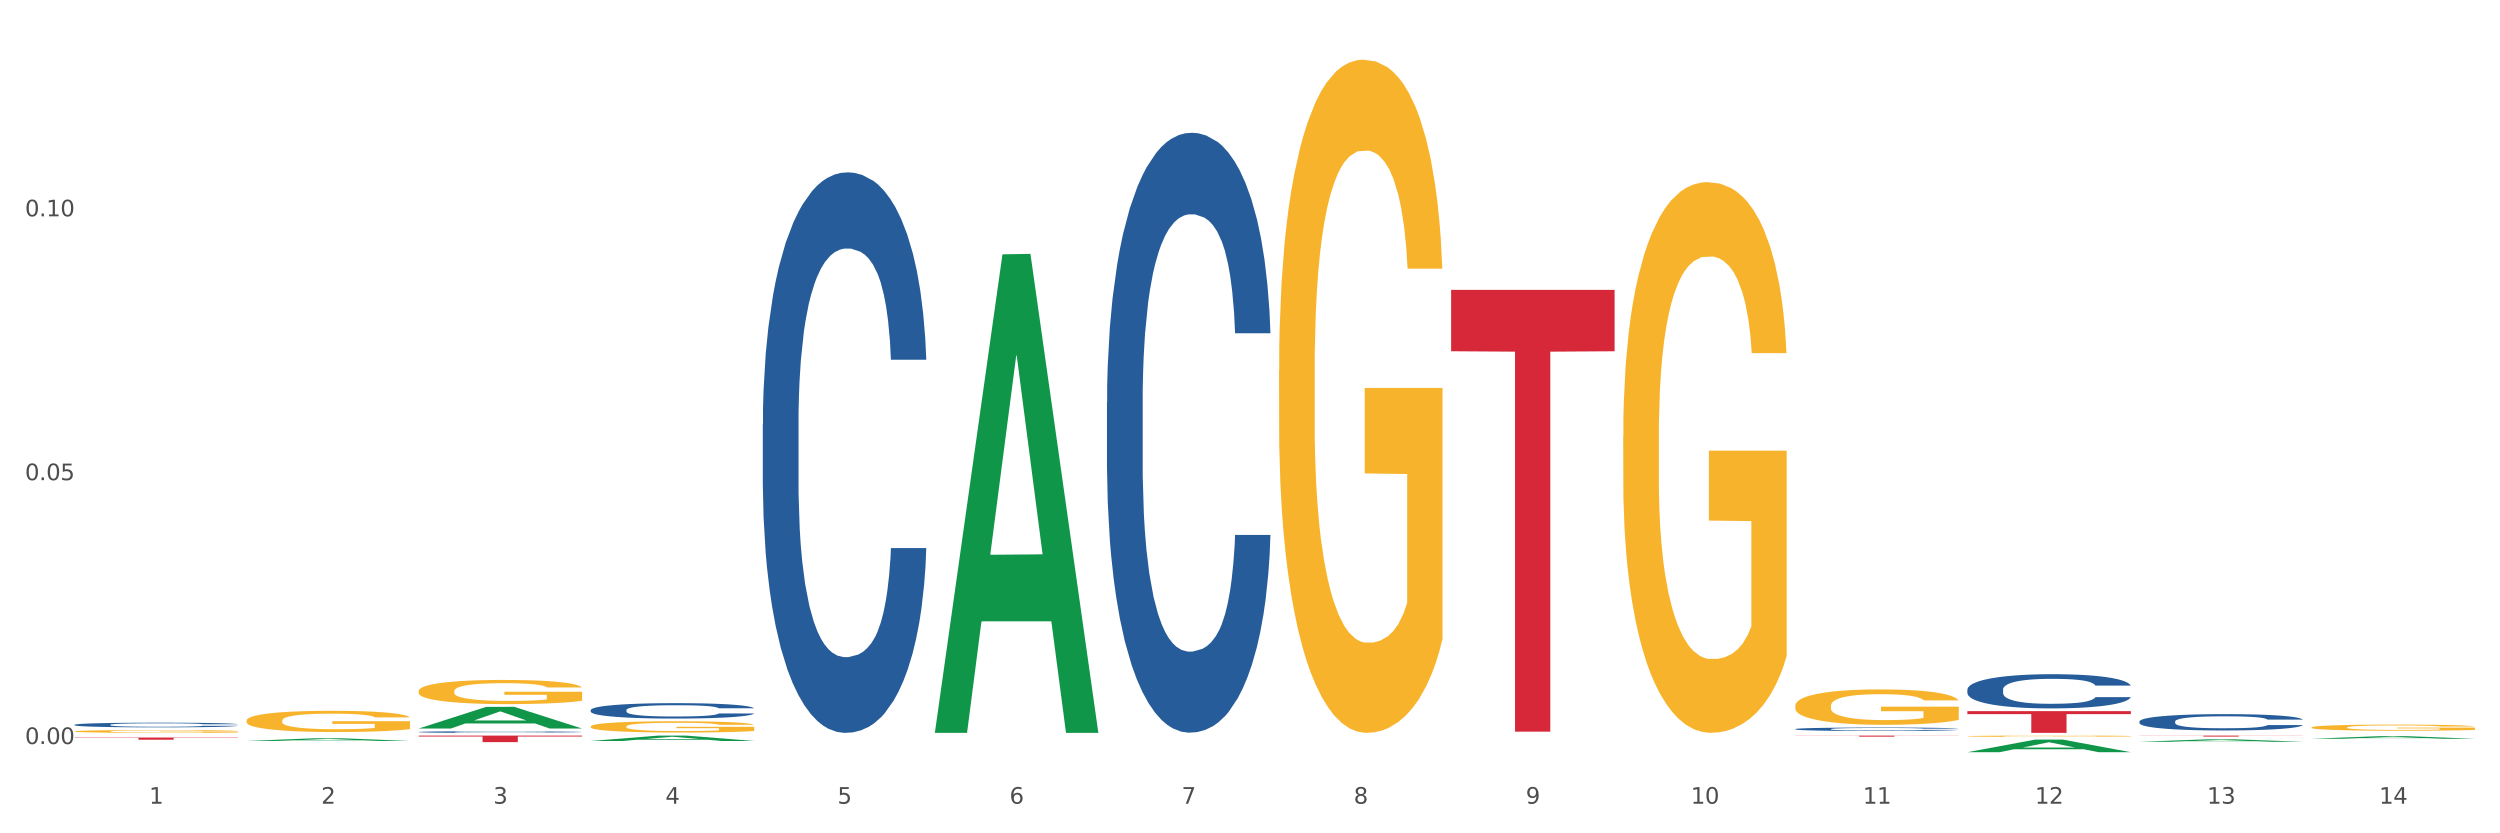 <?xml version="1.0" encoding="utf-8" standalone="no"?>
<!DOCTYPE svg PUBLIC "-//W3C//DTD SVG 1.1//EN"
  "http://www.w3.org/Graphics/SVG/1.1/DTD/svg11.dtd">
<svg xmlns:xlink="http://www.w3.org/1999/xlink" width="1080pt" height="360pt" viewBox="0 0 1080 360" xmlns="http://www.w3.org/2000/svg" version="1.1">
 <rect x="0" y="0" width="1080" height="360" fill="#333333" stroke="none"/>
 <defs>
  <style type="text/css">*{stroke-linejoin: round; stroke-linecap: butt}</style>
 </defs>
 <g id="figure_1">
  <g id="patch_1">
   <path d="M 0 360 
L 1080 360 
L 1080 0 
L 0 0 
z
" style="fill: #ffffff; stroke: #ffffff; stroke-linejoin: miter"/>
  </g>
  <g id="axes_1">
   <g id="matplotlib.axis_1">
    <g id="xtick_1">
     <g id="text_1">
      <!-- 1 -->
      <g style="fill: #4d4d4d" transform="translate(64.432 347.204) scale(0.096 -0.096)">
       <defs>
        <path id="DejaVuSans-31" d="M 794 531 
L 1825 531 
L 1825 4091 
L 703 3866 
L 703 4441 
L 1819 4666 
L 2450 4666 
L 2450 531 
L 3481 531 
L 3481 0 
L 794 0 
L 794 531 
z
" transform="scale(0.016)"/>
       </defs>
       <use xlink:href="#DejaVuSans-31"/>
      </g>
     </g>
    </g>
    <g id="xtick_2">
     <g id="text_2">
      <!-- 2 -->
      <g style="fill: #4d4d4d" transform="translate(138.771 347.204) scale(0.096 -0.096)">
       <defs>
        <path id="DejaVuSans-32" d="M 1228 531 
L 3431 531 
L 3431 0 
L 469 0 
L 469 531 
Q 828 903 1448 1529 
Q 2069 2156 2228 2338 
Q 2531 2678 2651 2914 
Q 2772 3150 2772 3378 
Q 2772 3750 2511 3984 
Q 2250 4219 1831 4219 
Q 1534 4219 1204 4116 
Q 875 4013 500 3803 
L 500 4441 
Q 881 4594 1212 4672 
Q 1544 4750 1819 4750 
Q 2544 4750 2975 4387 
Q 3406 4025 3406 3419 
Q 3406 3131 3298 2873 
Q 3191 2616 2906 2266 
Q 2828 2175 2409 1742 
Q 1991 1309 1228 531 
z
" transform="scale(0.016)"/>
       </defs>
       <use xlink:href="#DejaVuSans-32"/>
      </g>
     </g>
    </g>
    <g id="xtick_3">
     <g id="text_3">
      <!-- 3 -->
      <g style="fill: #4d4d4d" transform="translate(213.109 347.204) scale(0.096 -0.096)">
       <defs>
        <path id="DejaVuSans-33" d="M 2597 2516 
Q 3050 2419 3304 2112 
Q 3559 1806 3559 1356 
Q 3559 666 3084 287 
Q 2609 -91 1734 -91 
Q 1441 -91 1130 -33 
Q 819 25 488 141 
L 488 750 
Q 750 597 1062 519 
Q 1375 441 1716 441 
Q 2309 441 2620 675 
Q 2931 909 2931 1356 
Q 2931 1769 2642 2001 
Q 2353 2234 1838 2234 
L 1294 2234 
L 1294 2753 
L 1863 2753 
Q 2328 2753 2575 2939 
Q 2822 3125 2822 3475 
Q 2822 3834 2567 4026 
Q 2313 4219 1838 4219 
Q 1578 4219 1281 4162 
Q 984 4106 628 3988 
L 628 4550 
Q 988 4650 1302 4700 
Q 1616 4750 1894 4750 
Q 2613 4750 3031 4423 
Q 3450 4097 3450 3541 
Q 3450 3153 3228 2886 
Q 3006 2619 2597 2516 
z
" transform="scale(0.016)"/>
       </defs>
       <use xlink:href="#DejaVuSans-33"/>
      </g>
     </g>
    </g>
    <g id="xtick_4">
     <g id="text_4">
      <!-- 4 -->
      <g style="fill: #4d4d4d" transform="translate(287.448 347.204) scale(0.096 -0.096)">
       <defs>
        <path id="DejaVuSans-34" d="M 2419 4116 
L 825 1625 
L 2419 1625 
L 2419 4116 
z
M 2253 4666 
L 3047 4666 
L 3047 1625 
L 3713 1625 
L 3713 1100 
L 3047 1100 
L 3047 0 
L 2419 0 
L 2419 1100 
L 313 1100 
L 313 1709 
L 2253 4666 
z
" transform="scale(0.016)"/>
       </defs>
       <use xlink:href="#DejaVuSans-34"/>
      </g>
     </g>
    </g>
    <g id="xtick_5">
     <g id="text_5">
      <!-- 5 -->
      <g style="fill: #4d4d4d" transform="translate(361.787 347.204) scale(0.096 -0.096)">
       <defs>
        <path id="DejaVuSans-35" d="M 691 4666 
L 3169 4666 
L 3169 4134 
L 1269 4134 
L 1269 2991 
Q 1406 3038 1543 3061 
Q 1681 3084 1819 3084 
Q 2600 3084 3056 2656 
Q 3513 2228 3513 1497 
Q 3513 744 3044 326 
Q 2575 -91 1722 -91 
Q 1428 -91 1123 -41 
Q 819 9 494 109 
L 494 744 
Q 775 591 1075 516 
Q 1375 441 1709 441 
Q 2250 441 2565 725 
Q 2881 1009 2881 1497 
Q 2881 1984 2565 2268 
Q 2250 2553 1709 2553 
Q 1456 2553 1204 2497 
Q 953 2441 691 2322 
L 691 4666 
z
" transform="scale(0.016)"/>
       </defs>
       <use xlink:href="#DejaVuSans-35"/>
      </g>
     </g>
    </g>
    <g id="xtick_6">
     <g id="text_6">
      <!-- 6 -->
      <g style="fill: #4d4d4d" transform="translate(436.125 347.204) scale(0.096 -0.096)">
       <defs>
        <path id="DejaVuSans-36" d="M 2113 2584 
Q 1688 2584 1439 2293 
Q 1191 2003 1191 1497 
Q 1191 994 1439 701 
Q 1688 409 2113 409 
Q 2538 409 2786 701 
Q 3034 994 3034 1497 
Q 3034 2003 2786 2293 
Q 2538 2584 2113 2584 
z
M 3366 4563 
L 3366 3988 
Q 3128 4100 2886 4159 
Q 2644 4219 2406 4219 
Q 1781 4219 1451 3797 
Q 1122 3375 1075 2522 
Q 1259 2794 1537 2939 
Q 1816 3084 2150 3084 
Q 2853 3084 3261 2657 
Q 3669 2231 3669 1497 
Q 3669 778 3244 343 
Q 2819 -91 2113 -91 
Q 1303 -91 875 529 
Q 447 1150 447 2328 
Q 447 3434 972 4092 
Q 1497 4750 2381 4750 
Q 2619 4750 2861 4703 
Q 3103 4656 3366 4563 
z
" transform="scale(0.016)"/>
       </defs>
       <use xlink:href="#DejaVuSans-36"/>
      </g>
     </g>
    </g>
    <g id="xtick_7">
     <g id="text_7">
      <!-- 7 -->
      <g style="fill: #4d4d4d" transform="translate(510.464 347.204) scale(0.096 -0.096)">
       <defs>
        <path id="DejaVuSans-37" d="M 525 4666 
L 3525 4666 
L 3525 4397 
L 1831 0 
L 1172 0 
L 2766 4134 
L 525 4134 
L 525 4666 
z
" transform="scale(0.016)"/>
       </defs>
       <use xlink:href="#DejaVuSans-37"/>
      </g>
     </g>
    </g>
    <g id="xtick_8">
     <g id="text_8">
      <!-- 8 -->
      <g style="fill: #4d4d4d" transform="translate(584.803 347.204) scale(0.096 -0.096)">
       <defs>
        <path id="DejaVuSans-38" d="M 2034 2216 
Q 1584 2216 1326 1975 
Q 1069 1734 1069 1313 
Q 1069 891 1326 650 
Q 1584 409 2034 409 
Q 2484 409 2743 651 
Q 3003 894 3003 1313 
Q 3003 1734 2745 1975 
Q 2488 2216 2034 2216 
z
M 1403 2484 
Q 997 2584 770 2862 
Q 544 3141 544 3541 
Q 544 4100 942 4425 
Q 1341 4750 2034 4750 
Q 2731 4750 3128 4425 
Q 3525 4100 3525 3541 
Q 3525 3141 3298 2862 
Q 3072 2584 2669 2484 
Q 3125 2378 3379 2068 
Q 3634 1759 3634 1313 
Q 3634 634 3220 271 
Q 2806 -91 2034 -91 
Q 1263 -91 848 271 
Q 434 634 434 1313 
Q 434 1759 690 2068 
Q 947 2378 1403 2484 
z
M 1172 3481 
Q 1172 3119 1398 2916 
Q 1625 2713 2034 2713 
Q 2441 2713 2670 2916 
Q 2900 3119 2900 3481 
Q 2900 3844 2670 4047 
Q 2441 4250 2034 4250 
Q 1625 4250 1398 4047 
Q 1172 3844 1172 3481 
z
" transform="scale(0.016)"/>
       </defs>
       <use xlink:href="#DejaVuSans-38"/>
      </g>
     </g>
    </g>
    <g id="xtick_9">
     <g id="text_9">
      <!-- 9 -->
      <g style="fill: #4d4d4d" transform="translate(659.142 347.204) scale(0.096 -0.096)">
       <defs>
        <path id="DejaVuSans-39" d="M 703 97 
L 703 672 
Q 941 559 1184 500 
Q 1428 441 1663 441 
Q 2288 441 2617 861 
Q 2947 1281 2994 2138 
Q 2813 1869 2534 1725 
Q 2256 1581 1919 1581 
Q 1219 1581 811 2004 
Q 403 2428 403 3163 
Q 403 3881 828 4315 
Q 1253 4750 1959 4750 
Q 2769 4750 3195 4129 
Q 3622 3509 3622 2328 
Q 3622 1225 3098 567 
Q 2575 -91 1691 -91 
Q 1453 -91 1209 -44 
Q 966 3 703 97 
z
M 1959 2075 
Q 2384 2075 2632 2365 
Q 2881 2656 2881 3163 
Q 2881 3666 2632 3958 
Q 2384 4250 1959 4250 
Q 1534 4250 1286 3958 
Q 1038 3666 1038 3163 
Q 1038 2656 1286 2365 
Q 1534 2075 1959 2075 
z
" transform="scale(0.016)"/>
       </defs>
       <use xlink:href="#DejaVuSans-39"/>
      </g>
     </g>
    </g>
    <g id="xtick_10">
     <g id="text_10">
      <!-- 10 -->
      <g style="fill: #4d4d4d" transform="translate(730.426 347.204) scale(0.096 -0.096)">
       <defs>
        <path id="DejaVuSans-30" d="M 2034 4250 
Q 1547 4250 1301 3770 
Q 1056 3291 1056 2328 
Q 1056 1369 1301 889 
Q 1547 409 2034 409 
Q 2525 409 2770 889 
Q 3016 1369 3016 2328 
Q 3016 3291 2770 3770 
Q 2525 4250 2034 4250 
z
M 2034 4750 
Q 2819 4750 3233 4129 
Q 3647 3509 3647 2328 
Q 3647 1150 3233 529 
Q 2819 -91 2034 -91 
Q 1250 -91 836 529 
Q 422 1150 422 2328 
Q 422 3509 836 4129 
Q 1250 4750 2034 4750 
z
" transform="scale(0.016)"/>
       </defs>
       <use xlink:href="#DejaVuSans-31"/>
       <use xlink:href="#DejaVuSans-30" transform="translate(63.623 0)"/>
      </g>
     </g>
    </g>
    <g id="xtick_11">
     <g id="text_11">
      <!-- 11 -->
      <g style="fill: #4d4d4d" transform="translate(804.765 347.204) scale(0.096 -0.096)">
       <use xlink:href="#DejaVuSans-31"/>
       <use xlink:href="#DejaVuSans-31" transform="translate(63.623 0)"/>
      </g>
     </g>
    </g>
    <g id="xtick_12">
     <g id="text_12">
      <!-- 12 -->
      <g style="fill: #4d4d4d" transform="translate(879.104 347.204) scale(0.096 -0.096)">
       <use xlink:href="#DejaVuSans-31"/>
       <use xlink:href="#DejaVuSans-32" transform="translate(63.623 0)"/>
      </g>
     </g>
    </g>
    <g id="xtick_13">
     <g id="text_13">
      <!-- 13 -->
      <g style="fill: #4d4d4d" transform="translate(953.442 347.204) scale(0.096 -0.096)">
       <use xlink:href="#DejaVuSans-31"/>
       <use xlink:href="#DejaVuSans-33" transform="translate(63.623 0)"/>
      </g>
     </g>
    </g>
    <g id="xtick_14">
     <g id="text_14">
      <!-- 14 -->
      <g style="fill: #4d4d4d" transform="translate(1027.781 347.204) scale(0.096 -0.096)">
       <use xlink:href="#DejaVuSans-31"/>
       <use xlink:href="#DejaVuSans-34" transform="translate(63.623 0)"/>
      </g>
     </g>
    </g>
    <g id="xtick_15"/>
    <g id="xtick_16"/>
    <g id="xtick_17"/>
    <g id="xtick_18"/>
    <g id="xtick_19"/>
    <g id="xtick_20"/>
    <g id="xtick_21"/>
    <g id="xtick_22"/>
    <g id="xtick_23"/>
    <g id="xtick_24"/>
    <g id="xtick_25"/>
    <g id="xtick_26"/>
    <g id="xtick_27"/>
   </g>
   <g id="matplotlib.axis_2">
    <g id="ytick_1">
     <g id="text_15">
      <!-- 0.00 -->
      <g style="fill: #4d4d4d" transform="translate(10.8 321.425) scale(0.096 -0.096)">
       <defs>
        <path id="DejaVuSans-2e" d="M 684 794 
L 1344 794 
L 1344 0 
L 684 0 
L 684 794 
z
" transform="scale(0.016)"/>
       </defs>
       <use xlink:href="#DejaVuSans-30"/>
       <use xlink:href="#DejaVuSans-2e" transform="translate(63.623 0)"/>
       <use xlink:href="#DejaVuSans-30" transform="translate(95.41 0)"/>
       <use xlink:href="#DejaVuSans-30" transform="translate(159.033 0)"/>
      </g>
     </g>
    </g>
    <g id="ytick_2">
     <g id="text_16">
      <!-- 0.05 -->
      <g style="fill: #4d4d4d" transform="translate(10.8 207.443) scale(0.096 -0.096)">
       <use xlink:href="#DejaVuSans-30"/>
       <use xlink:href="#DejaVuSans-2e" transform="translate(63.623 0)"/>
       <use xlink:href="#DejaVuSans-30" transform="translate(95.41 0)"/>
       <use xlink:href="#DejaVuSans-35" transform="translate(159.033 0)"/>
      </g>
     </g>
    </g>
    <g id="ytick_3">
     <g id="text_17">
      <!-- 0.10 -->
      <g style="fill: #4d4d4d" transform="translate(10.8 93.461) scale(0.096 -0.096)">
       <use xlink:href="#DejaVuSans-30"/>
       <use xlink:href="#DejaVuSans-2e" transform="translate(63.623 0)"/>
       <use xlink:href="#DejaVuSans-31" transform="translate(95.41 0)"/>
       <use xlink:href="#DejaVuSans-30" transform="translate(159.033 0)"/>
      </g>
     </g>
    </g>
    <g id="ytick_4"/>
    <g id="ytick_5"/>
    <g id="ytick_6"/>
   </g>
   <g id="PolyCollection_1">
    <path d="M 106.514 320.083 
L 106.587 320.082 
L 135.709 318.931 
L 147.795 318.93 
L 177.135 320.085 
L 163.157 320.085 
L 156.823 319.816 
L 126.754 319.816 
L 126.535 319.821 
L 120.42 320.085 
L 106.514 320.085 
L 106.514 320.083 
L 130.54 319.656 
L 153.037 319.655 
L 141.897 319.176 
L 141.752 319.174 
L 141.606 319.177 
L 130.467 319.655 
L 130.54 319.656 
L 106.514 320.083 
z
" clip-path="url(#pa8e3af7067)" style="fill: #109648"/>
    <path d="M 180.852 314.714 
L 180.925 314.705 
L 210.048 305.358 
L 222.133 305.349 
L 251.474 314.731 
L 237.495 314.731 
L 231.161 312.547 
L 201.092 312.547 
L 200.874 312.582 
L 194.758 314.731 
L 180.852 314.731 
L 180.852 314.714 
L 204.878 311.243 
L 227.375 311.234 
L 216.236 307.349 
L 216.09 307.331 
L 215.945 307.357 
L 204.806 311.234 
L 204.878 311.243 
L 180.852 314.714 
z
" clip-path="url(#pa8e3af7067)" style="fill: #109648"/>
    <path d="M 255.191 320.099 
L 255.264 320.096 
L 284.386 317.78 
L 296.472 317.777 
L 325.813 320.103 
L 311.834 320.103 
L 305.5 319.561 
L 275.431 319.561 
L 275.213 319.57 
L 269.097 320.103 
L 255.191 320.103 
L 255.191 320.099 
L 279.217 319.238 
L 301.714 319.236 
L 290.575 318.273 
L 290.429 318.269 
L 290.284 318.275 
L 279.144 319.236 
L 279.217 319.238 
L 255.191 320.099 
z
" clip-path="url(#pa8e3af7067)" style="fill: #109648"/>
    <path d="M 403.869 316.212 
L 403.941 316.018 
L 433.064 109.867 
L 445.15 109.672 
L 474.49 316.6 
L 460.512 316.6 
L 454.177 268.414 
L 424.109 268.414 
L 423.89 269.192 
L 417.774 316.6 
L 403.869 316.6 
L 403.869 316.212 
L 427.895 239.658 
L 450.392 239.464 
L 439.252 153.778 
L 439.107 153.39 
L 438.961 153.972 
L 427.822 239.464 
L 427.895 239.658 
L 403.869 316.212 
z
" clip-path="url(#pa8e3af7067)" style="fill: #109648"/>
    <path d="M 998.578 314.255 
L 998.662 314.253 
L 998.662 314.165 
L 998.828 314.09 
L 999.662 313.909 
L 1000.913 313.759 
L 1001.83 313.679 
L 1002.747 313.614 
L 1003.831 313.548 
L 1005.165 313.481 
L 1007.583 313.381 
L 1009.084 313.331 
L 1010.918 313.277 
L 1014.253 313.2 
L 1016.671 313.156 
L 1019.173 313.12 
L 1023.258 313.076 
L 1025.926 313.057 
L 1028.761 313.043 
L 1032.18 313.033 
L 1034.765 313.03 
L 1040.434 313.038 
L 1045.27 313.059 
L 1047.605 313.076 
L 1050.607 313.105 
L 1052.191 313.125 
L 1054.775 313.164 
L 1057.444 313.214 
L 1059.278 313.258 
L 1062.029 313.34 
L 1064.114 313.422 
L 1066.032 313.524 
L 1067.032 313.594 
L 1067.783 313.66 
L 1068.45 313.735 
L 1069.117 313.853 
L 1054.108 313.853 
L 1053.525 313.769 
L 1052.608 313.689 
L 1051.274 313.611 
L 1050.106 313.563 
L 1048.105 313.502 
L 1046.271 313.464 
L 1044.353 313.435 
L 1042.019 313.41 
L 1040.184 313.398 
L 1037.599 313.389 
L 1032.513 313.391 
L 1029.095 313.41 
L 1026.76 313.435 
L 1025.259 313.456 
L 1023.925 313.481 
L 1022.425 313.514 
L 1020.674 313.565 
L 1019.423 313.611 
L 1018.172 313.669 
L 1017.172 313.727 
L 1016.255 313.795 
L 1015.504 313.868 
L 1014.92 313.943 
L 1014.42 314.035 
L 1014.003 314.187 
L 1014.003 314.519 
L 1014.17 314.594 
L 1014.587 314.693 
L 1015.087 314.768 
L 1015.921 314.857 
L 1016.671 314.918 
L 1018.089 315.005 
L 1019.673 315.078 
L 1020.924 315.124 
L 1022.174 315.162 
L 1024.342 315.216 
L 1026.76 315.259 
L 1028.845 315.286 
L 1031.68 315.31 
L 1033.597 315.32 
L 1035.265 315.325 
L 1039.35 315.325 
L 1042.269 315.317 
L 1045.52 315.3 
L 1048.022 315.279 
L 1050.106 315.252 
L 1052.441 315.208 
L 1053.942 315.167 
L 1053.942 314.661 
L 1035.598 314.659 
L 1035.598 314.323 
L 1069.2 314.323 
L 1069.2 315.31 
L 1067.783 315.361 
L 1066.198 315.407 
L 1064.531 315.448 
L 1062.029 315.499 
L 1059.028 315.547 
L 1056.36 315.581 
L 1053.525 315.61 
L 1050.19 315.637 
L 1045.854 315.661 
L 1043.186 315.671 
L 1039.851 315.678 
L 1035.932 315.68 
L 1032.513 315.675 
L 1029.178 315.663 
L 1025.676 315.642 
L 1022.258 315.61 
L 1019.673 315.579 
L 1017.088 315.54 
L 1014.337 315.489 
L 1012.169 315.441 
L 1010.501 315.397 
L 1008.667 315.341 
L 1006.666 315.269 
L 1005.165 315.204 
L 1003.831 315.136 
L 1002.414 315.049 
L 1001.413 314.974 
L 1000.413 314.879 
L 999.829 314.809 
L 999.162 314.7 
L 998.662 314.548 
L 998.578 314.255 
z
" clip-path="url(#pa8e3af7067)" style="fill: #f7b32b"/>
    <path d="M 775.562 304.896 
L 775.645 304.882 
L 775.645 304.38 
L 775.812 303.947 
L 776.646 302.9 
L 777.897 302.034 
L 778.814 301.574 
L 779.731 301.197 
L 780.815 300.82 
L 782.149 300.429 
L 784.567 299.856 
L 786.068 299.563 
L 787.902 299.256 
L 791.237 298.809 
L 793.655 298.558 
L 796.157 298.349 
L 800.242 298.097 
L 802.91 297.986 
L 805.745 297.902 
L 809.164 297.846 
L 811.748 297.832 
L 817.418 297.874 
L 822.254 298 
L 824.589 298.097 
L 827.59 298.265 
L 829.175 298.377 
L 831.759 298.6 
L 834.427 298.893 
L 836.262 299.144 
L 839.013 299.619 
L 841.098 300.094 
L 843.015 300.68 
L 844.016 301.085 
L 844.766 301.462 
L 845.433 301.895 
L 846.1 302.579 
L 831.092 302.579 
L 830.509 302.09 
L 829.592 301.629 
L 828.257 301.183 
L 827.09 300.903 
L 825.089 300.554 
L 823.255 300.331 
L 821.337 300.164 
L 819.002 300.024 
L 817.168 299.954 
L 814.583 299.898 
L 809.497 299.912 
L 806.079 300.024 
L 803.744 300.164 
L 802.243 300.289 
L 800.909 300.429 
L 799.408 300.624 
L 797.657 300.917 
L 796.407 301.183 
L 795.156 301.518 
L 794.156 301.853 
L 793.238 302.244 
L 792.488 302.662 
L 791.904 303.095 
L 791.404 303.626 
L 790.987 304.505 
L 790.987 306.418 
L 791.154 306.851 
L 791.571 307.423 
L 792.071 307.856 
L 792.905 308.372 
L 793.655 308.721 
L 795.073 309.224 
L 796.657 309.643 
L 797.908 309.908 
L 799.158 310.131 
L 801.326 310.438 
L 803.744 310.69 
L 805.829 310.843 
L 808.663 310.983 
L 810.581 311.039 
L 812.249 311.067 
L 816.334 311.067 
L 819.253 311.025 
L 822.504 310.927 
L 825.006 310.801 
L 827.09 310.648 
L 829.425 310.397 
L 830.926 310.159 
L 830.926 307.241 
L 812.582 307.228 
L 812.582 305.287 
L 846.184 305.287 
L 846.184 310.983 
L 844.766 311.276 
L 843.182 311.541 
L 841.515 311.779 
L 839.013 312.072 
L 836.012 312.351 
L 833.344 312.546 
L 830.509 312.714 
L 827.174 312.868 
L 822.838 313.007 
L 820.17 313.063 
L 816.835 313.105 
L 812.916 313.119 
L 809.497 313.091 
L 806.162 313.021 
L 802.66 312.895 
L 799.242 312.714 
L 796.657 312.533 
L 794.072 312.309 
L 791.321 312.016 
L 789.153 311.737 
L 787.485 311.485 
L 785.651 311.164 
L 783.65 310.746 
L 782.149 310.369 
L 780.815 309.978 
L 779.398 309.475 
L 778.397 309.042 
L 777.396 308.498 
L 776.813 308.093 
L 776.146 307.465 
L 775.645 306.585 
L 775.562 304.896 
z
" clip-path="url(#pa8e3af7067)" style="fill: #f7b32b"/>
    <path d="M 849.901 318.04 
L 849.984 318.04 
L 849.984 318.021 
L 850.151 318.005 
L 850.985 317.966 
L 852.235 317.934 
L 853.153 317.917 
L 854.07 317.903 
L 855.154 317.889 
L 856.488 317.874 
L 858.906 317.853 
L 860.407 317.842 
L 862.241 317.83 
L 865.576 317.814 
L 867.994 317.804 
L 870.495 317.797 
L 874.581 317.787 
L 877.249 317.783 
L 880.084 317.78 
L 883.502 317.778 
L 886.087 317.777 
L 891.757 317.779 
L 896.593 317.784 
L 898.927 317.787 
L 901.929 317.794 
L 903.513 317.798 
L 906.098 317.806 
L 908.766 317.817 
L 910.601 317.826 
L 913.352 317.844 
L 915.436 317.862 
L 917.354 317.883 
L 918.355 317.899 
L 919.105 317.913 
L 919.772 317.929 
L 920.439 317.954 
L 905.431 317.954 
L 904.847 317.936 
L 903.93 317.919 
L 902.596 317.902 
L 901.429 317.892 
L 899.428 317.879 
L 897.593 317.87 
L 895.676 317.864 
L 893.341 317.859 
L 891.507 317.856 
L 888.922 317.854 
L 883.836 317.855 
L 880.417 317.859 
L 878.083 317.864 
L 876.582 317.869 
L 875.248 317.874 
L 873.747 317.881 
L 871.996 317.892 
L 870.745 317.902 
L 869.495 317.915 
L 868.494 317.927 
L 867.577 317.942 
L 866.827 317.957 
L 866.243 317.973 
L 865.743 317.993 
L 865.326 318.026 
L 865.326 318.097 
L 865.493 318.113 
L 865.91 318.135 
L 866.41 318.151 
L 867.244 318.17 
L 867.994 318.183 
L 869.411 318.202 
L 870.996 318.217 
L 872.246 318.227 
L 873.497 318.235 
L 875.665 318.247 
L 878.083 318.256 
L 880.167 318.262 
L 883.002 318.267 
L 884.92 318.269 
L 886.587 318.27 
L 890.673 318.27 
L 893.591 318.269 
L 896.843 318.265 
L 899.344 318.26 
L 901.429 318.255 
L 903.763 318.245 
L 905.264 318.236 
L 905.264 318.128 
L 886.921 318.127 
L 886.921 318.055 
L 920.523 318.055 
L 920.523 318.267 
L 919.105 318.278 
L 917.521 318.288 
L 915.853 318.297 
L 913.352 318.308 
L 910.35 318.318 
L 907.682 318.325 
L 904.847 318.332 
L 901.512 318.337 
L 897.177 318.342 
L 894.508 318.345 
L 891.173 318.346 
L 887.254 318.347 
L 883.836 318.346 
L 880.501 318.343 
L 876.999 318.338 
L 873.58 318.332 
L 870.996 318.325 
L 868.411 318.316 
L 865.659 318.306 
L 863.492 318.295 
L 861.824 318.286 
L 859.99 318.274 
L 857.989 318.258 
L 856.488 318.244 
L 855.154 318.23 
L 853.736 318.211 
L 852.736 318.195 
L 851.735 318.175 
L 851.151 318.159 
L 850.484 318.136 
L 849.984 318.103 
L 849.901 318.04 
z
" clip-path="url(#pa8e3af7067)" style="fill: #f7b32b"/>
    <path d="M 924.24 311.67 
L 924.323 311.664 
L 924.323 311.484 
L 924.573 311.239 
L 925.492 310.787 
L 926.66 310.446 
L 928.664 310.046 
L 929.749 309.878 
L 931.168 309.692 
L 934.09 309.389 
L 937.429 309.131 
L 939.766 308.989 
L 941.519 308.899 
L 945.443 308.738 
L 947.697 308.667 
L 950.034 308.609 
L 952.037 308.57 
L 955.377 308.525 
L 958.048 308.505 
L 961.136 308.499 
L 963.724 308.505 
L 967.147 308.531 
L 972.155 308.609 
L 974.075 308.654 
L 976.663 308.731 
L 979.335 308.834 
L 981.505 308.937 
L 984.009 309.086 
L 986.597 309.279 
L 989.101 309.524 
L 990.854 309.75 
L 992.273 309.988 
L 993.526 310.278 
L 994.444 310.594 
L 994.861 310.858 
L 979.585 310.858 
L 979.168 310.62 
L 978.333 310.362 
L 977.498 310.188 
L 976.58 310.046 
L 975.161 309.885 
L 973.908 309.782 
L 971.822 309.659 
L 969.902 309.582 
L 968.316 309.537 
L 966.396 309.498 
L 962.305 309.459 
L 959.383 309.459 
L 957.547 309.472 
L 955.293 309.505 
L 953.373 309.55 
L 951.119 309.627 
L 949.366 309.711 
L 947.613 309.82 
L 946.611 309.898 
L 945.109 310.04 
L 944.107 310.156 
L 942.771 310.355 
L 942.02 310.497 
L 940.685 310.865 
L 940.1 311.135 
L 939.85 311.322 
L 939.683 311.529 
L 939.683 312.534 
L 940.184 312.985 
L 940.601 313.179 
L 941.269 313.398 
L 942.521 313.682 
L 944.358 313.959 
L 946.278 314.159 
L 947.864 314.281 
L 949.366 314.371 
L 950.869 314.442 
L 952.705 314.507 
L 954.208 314.545 
L 956.462 314.584 
L 959.133 314.603 
L 961.22 314.603 
L 965.477 314.571 
L 967.397 314.539 
L 969.234 314.494 
L 971.237 314.423 
L 972.823 314.346 
L 973.742 314.288 
L 975.244 314.165 
L 976.413 314.036 
L 977.415 313.888 
L 978.082 313.759 
L 978.834 313.566 
L 979.418 313.346 
L 979.585 313.23 
L 994.861 313.23 
L 994.527 313.462 
L 993.943 313.688 
L 992.774 313.991 
L 991.856 314.165 
L 990.437 314.378 
L 988.934 314.558 
L 986.847 314.758 
L 984.927 314.906 
L 982.924 315.035 
L 980.754 315.151 
L 976.83 315.312 
L 975.411 315.358 
L 972.406 315.435 
L 970.069 315.48 
L 966.646 315.525 
L 963.14 315.551 
L 959.467 315.557 
L 956.211 315.544 
L 952.622 315.506 
L 950.368 315.467 
L 947.864 315.409 
L 944.942 315.319 
L 942.187 315.209 
L 939.599 315.08 
L 937.178 314.932 
L 934.925 314.765 
L 932.003 314.487 
L 929.832 314.217 
L 928.246 313.965 
L 927.161 313.752 
L 926.076 313.482 
L 925.492 313.295 
L 924.573 312.844 
L 924.24 312.425 
L 924.24 311.67 
z
" clip-path="url(#pa8e3af7067)" style="fill: #255c99"/>
    <path d="M 255.191 306.751 
L 255.275 306.745 
L 255.275 306.575 
L 255.525 306.344 
L 256.443 305.918 
L 257.612 305.595 
L 259.615 305.218 
L 260.701 305.06 
L 262.12 304.884 
L 265.041 304.598 
L 268.381 304.354 
L 270.718 304.221 
L 272.471 304.135 
L 276.394 303.983 
L 278.648 303.916 
L 280.986 303.862 
L 282.989 303.825 
L 286.328 303.783 
L 288.999 303.764 
L 292.088 303.758 
L 294.676 303.764 
L 298.098 303.789 
L 303.107 303.862 
L 305.027 303.904 
L 307.615 303.977 
L 310.286 304.075 
L 312.457 304.172 
L 314.961 304.312 
L 317.549 304.494 
L 320.053 304.726 
L 321.806 304.938 
L 323.225 305.164 
L 324.477 305.437 
L 325.396 305.735 
L 325.813 305.985 
L 310.537 305.985 
L 310.119 305.76 
L 309.284 305.516 
L 308.45 305.352 
L 307.531 305.218 
L 306.112 305.066 
L 304.86 304.969 
L 302.773 304.853 
L 300.853 304.78 
L 299.267 304.738 
L 297.347 304.701 
L 293.257 304.665 
L 290.335 304.665 
L 288.499 304.677 
L 286.245 304.707 
L 284.325 304.75 
L 282.071 304.823 
L 280.318 304.902 
L 278.565 305.005 
L 277.563 305.078 
L 276.06 305.212 
L 275.059 305.322 
L 273.723 305.51 
L 272.972 305.644 
L 271.636 305.991 
L 271.052 306.246 
L 270.801 306.423 
L 270.634 306.618 
L 270.634 307.567 
L 271.135 307.993 
L 271.553 308.175 
L 272.22 308.382 
L 273.473 308.65 
L 275.309 308.911 
L 277.229 309.1 
L 278.815 309.215 
L 280.318 309.301 
L 281.82 309.367 
L 283.657 309.428 
L 285.159 309.465 
L 287.413 309.501 
L 290.085 309.52 
L 292.172 309.52 
L 296.429 309.489 
L 298.349 309.459 
L 300.185 309.416 
L 302.189 309.349 
L 303.775 309.276 
L 304.693 309.221 
L 306.196 309.106 
L 307.364 308.984 
L 308.366 308.844 
L 309.034 308.723 
L 309.785 308.54 
L 310.37 308.333 
L 310.537 308.224 
L 325.813 308.224 
L 325.479 308.443 
L 324.895 308.656 
L 323.726 308.942 
L 322.808 309.106 
L 321.389 309.307 
L 319.886 309.477 
L 317.799 309.666 
L 315.879 309.806 
L 313.876 309.927 
L 311.705 310.037 
L 307.782 310.189 
L 306.363 310.231 
L 303.358 310.304 
L 301.02 310.347 
L 297.598 310.39 
L 294.092 310.414 
L 290.419 310.42 
L 287.163 310.408 
L 283.573 310.371 
L 281.32 310.335 
L 278.815 310.28 
L 275.893 310.195 
L 273.139 310.091 
L 270.551 309.97 
L 268.13 309.83 
L 265.876 309.672 
L 262.955 309.41 
L 260.784 309.155 
L 259.198 308.917 
L 258.113 308.717 
L 257.028 308.461 
L 256.443 308.285 
L 255.525 307.859 
L 255.191 307.463 
L 255.191 306.751 
z
" clip-path="url(#pa8e3af7067)" style="fill: #255c99"/>
    <path d="M 329.53 183.257 
L 329.613 183.036 
L 329.613 176.844 
L 329.864 168.44 
L 330.782 152.96 
L 331.951 141.239 
L 333.954 127.528 
L 335.039 121.778 
L 336.458 115.365 
L 339.38 104.971 
L 342.719 96.125 
L 345.057 91.26 
L 346.81 88.164 
L 350.733 82.635 
L 352.987 80.202 
L 355.324 78.212 
L 357.328 76.885 
L 360.667 75.337 
L 363.338 74.674 
L 366.427 74.452 
L 369.015 74.674 
L 372.437 75.558 
L 377.446 78.212 
L 379.366 79.76 
L 381.954 82.414 
L 384.625 85.952 
L 386.795 89.49 
L 389.3 94.577 
L 391.887 101.211 
L 394.392 109.615 
L 396.145 117.355 
L 397.564 125.538 
L 398.816 135.489 
L 399.734 146.325 
L 400.152 155.393 
L 384.875 155.393 
L 384.458 147.21 
L 383.623 138.364 
L 382.788 132.393 
L 381.87 127.528 
L 380.451 121.999 
L 379.199 118.461 
L 377.112 114.259 
L 375.192 111.605 
L 373.606 110.057 
L 371.686 108.73 
L 367.595 107.403 
L 364.674 107.403 
L 362.837 107.846 
L 360.583 108.951 
L 358.663 110.5 
L 356.41 113.153 
L 354.656 116.028 
L 352.903 119.788 
L 351.902 122.442 
L 350.399 127.307 
L 349.397 131.287 
L 348.062 138.143 
L 347.31 143.008 
L 345.975 155.614 
L 345.391 164.902 
L 345.14 171.315 
L 344.973 178.392 
L 344.973 212.891 
L 345.474 228.371 
L 345.891 235.006 
L 346.559 242.525 
L 347.811 252.255 
L 349.648 261.765 
L 351.568 268.62 
L 353.154 272.822 
L 354.656 275.918 
L 356.159 278.351 
L 357.996 280.562 
L 359.498 281.889 
L 361.752 283.216 
L 364.423 283.879 
L 366.51 283.879 
L 370.768 282.774 
L 372.688 281.668 
L 374.524 280.12 
L 376.528 277.687 
L 378.114 275.034 
L 379.032 273.043 
L 380.534 268.841 
L 381.703 264.418 
L 382.705 259.332 
L 383.373 254.909 
L 384.124 248.275 
L 384.708 240.756 
L 384.875 236.775 
L 400.152 236.775 
L 399.818 244.736 
L 399.233 252.476 
L 398.065 262.87 
L 397.146 268.841 
L 395.727 276.139 
L 394.225 282.331 
L 392.138 289.187 
L 390.218 294.273 
L 388.214 298.696 
L 386.044 302.677 
L 382.121 308.206 
L 380.701 309.754 
L 377.696 312.408 
L 375.359 313.956 
L 371.936 315.504 
L 368.43 316.388 
L 364.757 316.609 
L 361.502 316.167 
L 357.912 314.84 
L 355.658 313.513 
L 353.154 311.523 
L 350.232 308.427 
L 347.477 304.667 
L 344.89 300.244 
L 342.469 295.158 
L 340.215 289.408 
L 337.293 279.899 
L 335.123 270.611 
L 333.537 261.986 
L 332.452 254.688 
L 331.366 245.4 
L 330.782 238.986 
L 329.864 223.506 
L 329.53 209.131 
L 329.53 183.257 
z
" clip-path="url(#pa8e3af7067)" style="fill: #255c99"/>
    <path d="M 478.207 173.801 
L 478.291 173.564 
L 478.291 166.937 
L 478.541 157.943 
L 479.459 141.375 
L 480.628 128.83 
L 482.632 114.156 
L 483.717 108.002 
L 485.136 101.138 
L 488.058 90.014 
L 491.397 80.546 
L 493.734 75.339 
L 495.487 72.026 
L 499.41 66.109 
L 501.664 63.505 
L 504.002 61.375 
L 506.005 59.955 
L 509.344 58.298 
L 512.016 57.588 
L 515.104 57.351 
L 517.692 57.588 
L 521.115 58.535 
L 526.123 61.375 
L 528.043 63.032 
L 530.631 65.872 
L 533.302 69.659 
L 535.473 73.446 
L 537.977 78.89 
L 540.565 85.99 
L 543.069 94.984 
L 544.822 103.268 
L 546.241 112.026 
L 547.493 122.676 
L 548.412 134.274 
L 548.829 143.978 
L 533.553 143.978 
L 533.135 135.221 
L 532.301 125.753 
L 531.466 119.363 
L 530.548 114.156 
L 529.128 108.239 
L 527.876 104.452 
L 525.789 99.955 
L 523.869 97.114 
L 522.283 95.458 
L 520.363 94.037 
L 516.273 92.617 
L 513.351 92.617 
L 511.515 93.091 
L 509.261 94.274 
L 507.341 95.931 
L 505.087 98.771 
L 503.334 101.848 
L 501.581 105.872 
L 500.579 108.712 
L 499.077 113.919 
L 498.075 118.179 
L 496.739 125.517 
L 495.988 130.724 
L 494.652 144.215 
L 494.068 154.156 
L 493.818 161.02 
L 493.651 168.594 
L 493.651 205.517 
L 494.151 222.085 
L 494.569 229.185 
L 495.237 237.232 
L 496.489 247.647 
L 498.325 257.824 
L 500.245 265.161 
L 501.831 269.658 
L 503.334 272.972 
L 504.837 275.576 
L 506.673 277.942 
L 508.176 279.363 
L 510.429 280.783 
L 513.101 281.493 
L 515.188 281.493 
L 519.445 280.309 
L 521.365 279.126 
L 523.202 277.469 
L 525.205 274.866 
L 526.791 272.025 
L 527.709 269.895 
L 529.212 265.398 
L 530.381 260.664 
L 531.382 255.221 
L 532.05 250.487 
L 532.801 243.386 
L 533.386 235.339 
L 533.553 231.079 
L 548.829 231.079 
L 548.495 239.599 
L 547.911 247.883 
L 546.742 259.008 
L 545.824 265.398 
L 544.405 273.209 
L 542.902 279.836 
L 540.815 287.173 
L 538.895 292.617 
L 536.892 297.351 
L 534.721 301.611 
L 530.798 307.528 
L 529.379 309.185 
L 526.374 312.025 
L 524.036 313.682 
L 520.614 315.339 
L 517.108 316.286 
L 513.435 316.522 
L 510.179 316.049 
L 506.59 314.629 
L 504.336 313.209 
L 501.831 311.079 
L 498.91 307.765 
L 496.155 303.741 
L 493.567 299.008 
L 491.146 293.564 
L 488.892 287.41 
L 485.971 277.232 
L 483.8 267.292 
L 482.214 258.061 
L 481.129 250.25 
L 480.044 240.309 
L 479.459 233.446 
L 478.541 216.877 
L 478.207 201.493 
L 478.207 173.801 
z
" clip-path="url(#pa8e3af7067)" style="fill: #255c99"/>
    <path d="M 775.562 314.96 
L 775.646 314.959 
L 775.646 314.921 
L 775.896 314.869 
L 776.814 314.773 
L 777.983 314.7 
L 779.986 314.615 
L 781.072 314.58 
L 782.491 314.54 
L 785.412 314.476 
L 788.752 314.421 
L 791.089 314.391 
L 792.842 314.372 
L 796.765 314.338 
L 799.019 314.323 
L 801.357 314.31 
L 803.36 314.302 
L 806.699 314.292 
L 809.37 314.288 
L 812.459 314.287 
L 815.047 314.288 
L 818.469 314.294 
L 823.478 314.31 
L 825.398 314.32 
L 827.986 314.336 
L 830.657 314.358 
L 832.828 314.38 
L 835.332 314.411 
L 837.92 314.453 
L 840.424 314.505 
L 842.177 314.552 
L 843.596 314.603 
L 844.848 314.665 
L 845.766 314.732 
L 846.184 314.788 
L 830.908 314.788 
L 830.49 314.737 
L 829.655 314.682 
L 828.821 314.645 
L 827.902 314.615 
L 826.483 314.581 
L 825.231 314.559 
L 823.144 314.533 
L 821.224 314.517 
L 819.638 314.507 
L 817.718 314.499 
L 813.628 314.491 
L 810.706 314.491 
L 808.87 314.494 
L 806.616 314.5 
L 804.696 314.51 
L 802.442 314.526 
L 800.689 314.544 
L 798.936 314.567 
L 797.934 314.584 
L 796.431 314.614 
L 795.43 314.639 
L 794.094 314.681 
L 793.343 314.711 
L 792.007 314.789 
L 791.423 314.847 
L 791.172 314.886 
L 791.005 314.93 
L 791.005 315.144 
L 791.506 315.239 
L 791.924 315.28 
L 792.591 315.327 
L 793.844 315.387 
L 795.68 315.446 
L 797.6 315.489 
L 799.186 315.515 
L 800.689 315.534 
L 802.191 315.549 
L 804.028 315.562 
L 805.53 315.571 
L 807.784 315.579 
L 810.456 315.583 
L 812.543 315.583 
L 816.8 315.576 
L 818.72 315.569 
L 820.556 315.56 
L 822.56 315.545 
L 824.146 315.528 
L 825.064 315.516 
L 826.567 315.49 
L 827.735 315.463 
L 828.737 315.431 
L 829.405 315.404 
L 830.156 315.363 
L 830.741 315.316 
L 830.908 315.291 
L 846.184 315.291 
L 845.85 315.341 
L 845.266 315.389 
L 844.097 315.453 
L 843.179 315.49 
L 841.76 315.535 
L 840.257 315.573 
L 838.17 315.616 
L 836.25 315.647 
L 834.247 315.675 
L 832.076 315.699 
L 828.153 315.733 
L 826.734 315.743 
L 823.728 315.759 
L 821.391 315.769 
L 817.969 315.779 
L 814.463 315.784 
L 810.79 315.785 
L 807.534 315.783 
L 803.944 315.775 
L 801.69 315.766 
L 799.186 315.754 
L 796.264 315.735 
L 793.51 315.712 
L 790.922 315.684 
L 788.501 315.653 
L 786.247 315.617 
L 783.325 315.558 
L 781.155 315.501 
L 779.569 315.447 
L 778.484 315.402 
L 777.399 315.345 
L 776.814 315.305 
L 775.896 315.209 
L 775.562 315.12 
L 775.562 314.96 
z
" clip-path="url(#pa8e3af7067)" style="fill: #255c99"/>
    <path d="M 180.852 316.218 
L 180.936 316.218 
L 180.936 316.2 
L 181.186 316.175 
L 182.105 316.13 
L 183.273 316.095 
L 185.277 316.055 
L 186.362 316.038 
L 187.781 316.019 
L 190.703 315.989 
L 194.042 315.963 
L 196.379 315.949 
L 198.132 315.94 
L 202.056 315.923 
L 204.31 315.916 
L 206.647 315.91 
L 208.65 315.907 
L 211.989 315.902 
L 214.661 315.9 
L 217.749 315.899 
L 220.337 315.9 
L 223.76 315.903 
L 228.768 315.91 
L 230.688 315.915 
L 233.276 315.923 
L 235.947 315.933 
L 238.118 315.944 
L 240.622 315.958 
L 243.21 315.978 
L 245.714 316.003 
L 247.467 316.025 
L 248.886 316.049 
L 250.139 316.078 
L 251.057 316.11 
L 251.474 316.137 
L 236.198 316.137 
L 235.78 316.113 
L 234.946 316.087 
L 234.111 316.069 
L 233.193 316.055 
L 231.774 316.039 
L 230.521 316.028 
L 228.434 316.016 
L 226.514 316.008 
L 224.928 316.004 
L 223.008 316 
L 218.918 315.996 
L 215.996 315.996 
L 214.16 315.997 
L 211.906 316.001 
L 209.986 316.005 
L 207.732 316.013 
L 205.979 316.021 
L 204.226 316.032 
L 203.224 316.04 
L 201.722 316.054 
L 200.72 316.066 
L 199.384 316.086 
L 198.633 316.1 
L 197.297 316.137 
L 196.713 316.165 
L 196.463 316.183 
L 196.296 316.204 
L 196.296 316.305 
L 196.797 316.351 
L 197.214 316.37 
L 197.882 316.392 
L 199.134 316.421 
L 200.97 316.449 
L 202.89 316.469 
L 204.476 316.481 
L 205.979 316.49 
L 207.482 316.497 
L 209.318 316.504 
L 210.821 316.508 
L 213.075 316.511 
L 215.746 316.513 
L 217.833 316.513 
L 222.09 316.51 
L 224.01 316.507 
L 225.847 316.502 
L 227.85 316.495 
L 229.436 316.487 
L 230.354 316.482 
L 231.857 316.469 
L 233.026 316.456 
L 234.027 316.441 
L 234.695 316.428 
L 235.447 316.409 
L 236.031 316.387 
L 236.198 316.375 
L 251.474 316.375 
L 251.14 316.399 
L 250.556 316.421 
L 249.387 316.452 
L 248.469 316.469 
L 247.05 316.491 
L 245.547 316.509 
L 243.46 316.529 
L 241.54 316.544 
L 239.537 316.557 
L 237.367 316.568 
L 233.443 316.585 
L 232.024 316.589 
L 229.019 316.597 
L 226.681 316.602 
L 223.259 316.606 
L 219.753 316.609 
L 216.08 316.609 
L 212.824 316.608 
L 209.235 316.604 
L 206.981 316.6 
L 204.476 316.594 
L 201.555 316.585 
L 198.8 316.574 
L 196.212 316.561 
L 193.791 316.546 
L 191.538 316.53 
L 188.616 316.502 
L 186.445 316.474 
L 184.859 316.449 
L 183.774 316.428 
L 182.689 316.401 
L 182.105 316.382 
L 181.186 316.336 
L 180.852 316.294 
L 180.852 316.218 
z
" clip-path="url(#pa8e3af7067)" style="fill: #255c99"/>
    <path d="M 32.175 313.105 
L 32.258 313.103 
L 32.258 313.052 
L 32.509 312.981 
L 33.427 312.852 
L 34.596 312.754 
L 36.599 312.64 
L 37.684 312.592 
L 39.104 312.538 
L 42.025 312.451 
L 45.364 312.377 
L 47.702 312.337 
L 49.455 312.311 
L 53.378 312.265 
L 55.632 312.244 
L 57.969 312.228 
L 59.973 312.217 
L 63.312 312.204 
L 65.983 312.198 
L 69.072 312.196 
L 71.66 312.198 
L 75.082 312.206 
L 80.091 312.228 
L 82.011 312.241 
L 84.599 312.263 
L 87.27 312.293 
L 89.44 312.322 
L 91.945 312.365 
L 94.533 312.42 
L 97.037 312.49 
L 98.79 312.555 
L 100.209 312.623 
L 101.461 312.706 
L 102.379 312.797 
L 102.797 312.872 
L 87.52 312.872 
L 87.103 312.804 
L 86.268 312.73 
L 85.434 312.68 
L 84.515 312.64 
L 83.096 312.594 
L 81.844 312.564 
L 79.757 312.529 
L 77.837 312.507 
L 76.251 312.494 
L 74.331 312.483 
L 70.241 312.472 
L 67.319 312.472 
L 65.482 312.475 
L 63.229 312.485 
L 61.309 312.497 
L 59.055 312.52 
L 57.302 312.544 
L 55.549 312.575 
L 54.547 312.597 
L 53.044 312.638 
L 52.043 312.671 
L 50.707 312.728 
L 49.956 312.769 
L 48.62 312.874 
L 48.036 312.952 
L 47.785 313.005 
L 47.618 313.064 
L 47.618 313.353 
L 48.119 313.482 
L 48.537 313.537 
L 49.204 313.6 
L 50.457 313.681 
L 52.293 313.761 
L 54.213 313.818 
L 55.799 313.853 
L 57.302 313.879 
L 58.804 313.899 
L 60.641 313.918 
L 62.143 313.929 
L 64.397 313.94 
L 67.069 313.945 
L 69.155 313.945 
L 73.413 313.936 
L 75.333 313.927 
L 77.169 313.914 
L 79.173 313.894 
L 80.759 313.871 
L 81.677 313.855 
L 83.18 313.82 
L 84.348 313.783 
L 85.35 313.74 
L 86.018 313.703 
L 86.769 313.648 
L 87.353 313.585 
L 87.52 313.552 
L 102.797 313.552 
L 102.463 313.618 
L 101.879 313.683 
L 100.71 313.77 
L 99.792 313.82 
L 98.372 313.881 
L 96.87 313.932 
L 94.783 313.99 
L 92.863 314.032 
L 90.86 314.069 
L 88.689 314.102 
L 84.766 314.148 
L 83.347 314.161 
L 80.341 314.184 
L 78.004 314.197 
L 74.581 314.209 
L 71.075 314.217 
L 67.402 314.219 
L 64.147 314.215 
L 60.557 314.204 
L 58.303 314.193 
L 55.799 314.176 
L 52.877 314.15 
L 50.123 314.119 
L 47.535 314.082 
L 45.114 314.04 
L 42.86 313.992 
L 39.938 313.912 
L 37.768 313.835 
L 36.182 313.763 
L 35.097 313.702 
L 34.011 313.624 
L 33.427 313.57 
L 32.509 313.441 
L 32.175 313.321 
L 32.175 313.105 
z
" clip-path="url(#pa8e3af7067)" style="fill: #255c99"/>
    <path d="M 180.852 317.777 
L 251.474 317.777 
L 251.474 318.171 
L 223.694 318.174 
L 223.694 320.613 
L 208.465 320.613 
L 208.465 318.174 
L 180.852 318.171 
L 180.852 317.78 
L 180.852 317.777 
z
" clip-path="url(#pa8e3af7067)" style="fill: #d62839"/>
    <path d="M 32.175 318.629 
L 102.797 318.629 
L 102.797 318.759 
L 75.017 318.76 
L 75.017 319.569 
L 59.788 319.569 
L 59.788 318.76 
L 32.175 318.759 
L 32.175 318.63 
L 32.175 318.629 
z
" clip-path="url(#pa8e3af7067)" style="fill: #d62839"/>
    <path d="M 849.901 297.894 
L 849.984 297.88 
L 849.984 297.502 
L 850.235 296.989 
L 851.153 296.045 
L 852.322 295.33 
L 854.325 294.493 
L 855.41 294.142 
L 856.829 293.751 
L 859.751 293.117 
L 863.09 292.577 
L 865.428 292.28 
L 867.181 292.091 
L 871.104 291.754 
L 873.358 291.605 
L 875.695 291.484 
L 877.699 291.403 
L 881.038 291.308 
L 883.709 291.268 
L 886.798 291.254 
L 889.386 291.268 
L 892.808 291.322 
L 897.817 291.484 
L 899.737 291.578 
L 902.325 291.74 
L 904.996 291.956 
L 907.166 292.172 
L 909.671 292.482 
L 912.258 292.887 
L 914.763 293.4 
L 916.516 293.872 
L 917.935 294.372 
L 919.187 294.979 
L 920.105 295.64 
L 920.523 296.193 
L 905.246 296.193 
L 904.829 295.694 
L 903.994 295.154 
L 903.159 294.79 
L 902.241 294.493 
L 900.822 294.156 
L 899.57 293.94 
L 897.483 293.683 
L 895.563 293.521 
L 893.977 293.427 
L 892.057 293.346 
L 887.966 293.265 
L 885.045 293.265 
L 883.208 293.292 
L 880.954 293.36 
L 879.034 293.454 
L 876.78 293.616 
L 875.027 293.791 
L 873.274 294.021 
L 872.273 294.183 
L 870.77 294.48 
L 869.768 294.722 
L 868.433 295.141 
L 867.681 295.438 
L 866.346 296.207 
L 865.761 296.774 
L 865.511 297.165 
L 865.344 297.597 
L 865.344 299.702 
L 865.845 300.646 
L 866.262 301.051 
L 866.93 301.51 
L 868.182 302.104 
L 870.019 302.684 
L 871.939 303.102 
L 873.525 303.359 
L 875.027 303.548 
L 876.53 303.696 
L 878.367 303.831 
L 879.869 303.912 
L 882.123 303.993 
L 884.794 304.033 
L 886.881 304.033 
L 891.139 303.966 
L 893.059 303.898 
L 894.895 303.804 
L 896.899 303.656 
L 898.485 303.494 
L 899.403 303.372 
L 900.905 303.116 
L 902.074 302.846 
L 903.076 302.536 
L 903.744 302.266 
L 904.495 301.861 
L 905.079 301.402 
L 905.246 301.159 
L 920.523 301.159 
L 920.189 301.645 
L 919.604 302.117 
L 918.436 302.751 
L 917.517 303.116 
L 916.098 303.561 
L 914.596 303.939 
L 912.509 304.357 
L 910.589 304.668 
L 908.585 304.937 
L 906.415 305.18 
L 902.491 305.518 
L 901.072 305.612 
L 898.067 305.774 
L 895.73 305.869 
L 892.307 305.963 
L 888.801 306.017 
L 885.128 306.031 
L 881.873 306.004 
L 878.283 305.923 
L 876.029 305.842 
L 873.525 305.72 
L 870.603 305.531 
L 867.848 305.302 
L 865.261 305.032 
L 862.84 304.722 
L 860.586 304.371 
L 857.664 303.79 
L 855.494 303.224 
L 853.908 302.697 
L 852.823 302.252 
L 851.737 301.685 
L 851.153 301.294 
L 850.235 300.349 
L 849.901 299.472 
L 849.901 297.894 
z
" clip-path="url(#pa8e3af7067)" style="fill: #255c99"/>
    <path d="M 998.578 319.146 
L 998.651 319.145 
L 1027.773 318.017 
L 1039.859 318.016 
L 1069.2 319.148 
L 1055.221 319.148 
L 1048.887 318.885 
L 1018.818 318.885 
L 1018.6 318.889 
L 1012.484 319.148 
L 998.578 319.148 
L 998.578 319.146 
L 1022.604 318.727 
L 1045.101 318.726 
L 1033.962 318.257 
L 1033.816 318.255 
L 1033.671 318.258 
L 1022.531 318.726 
L 1022.604 318.727 
L 998.578 319.146 
z
" clip-path="url(#pa8e3af7067)" style="fill: #109648"/>
    <path d="M 32.175 315.952 
L 32.258 315.951 
L 32.258 315.91 
L 32.425 315.876 
L 33.259 315.792 
L 34.51 315.723 
L 35.427 315.686 
L 36.344 315.656 
L 37.428 315.626 
L 38.762 315.594 
L 41.18 315.549 
L 42.681 315.525 
L 44.515 315.501 
L 47.85 315.465 
L 50.268 315.445 
L 52.77 315.428 
L 56.855 315.408 
L 59.523 315.399 
L 62.358 315.392 
L 65.777 315.388 
L 68.361 315.387 
L 74.031 315.39 
L 78.867 315.4 
L 81.202 315.408 
L 84.203 315.421 
L 85.788 315.43 
L 88.372 315.448 
L 91.04 315.472 
L 92.875 315.492 
L 95.626 315.53 
L 97.711 315.568 
L 99.628 315.615 
L 100.629 315.647 
L 101.379 315.677 
L 102.046 315.712 
L 102.713 315.766 
L 87.705 315.766 
L 87.122 315.727 
L 86.204 315.69 
L 84.87 315.655 
L 83.703 315.632 
L 81.702 315.604 
L 79.868 315.587 
L 77.95 315.573 
L 75.615 315.562 
L 73.781 315.556 
L 71.196 315.552 
L 66.11 315.553 
L 62.692 315.562 
L 60.357 315.573 
L 58.856 315.583 
L 57.522 315.594 
L 56.021 315.61 
L 54.27 315.633 
L 53.02 315.655 
L 51.769 315.681 
L 50.768 315.708 
L 49.851 315.74 
L 49.101 315.773 
L 48.517 315.808 
L 48.017 315.85 
L 47.6 315.92 
L 47.6 316.073 
L 47.767 316.108 
L 48.184 316.154 
L 48.684 316.188 
L 49.518 316.23 
L 50.268 316.258 
L 51.686 316.298 
L 53.27 316.331 
L 54.52 316.353 
L 55.771 316.37 
L 57.939 316.395 
L 60.357 316.415 
L 62.441 316.427 
L 65.276 316.438 
L 67.194 316.443 
L 68.862 316.445 
L 72.947 316.445 
L 75.865 316.442 
L 79.117 316.434 
L 81.619 316.424 
L 83.703 316.412 
L 86.038 316.392 
L 87.538 316.373 
L 87.538 316.139 
L 69.195 316.138 
L 69.195 315.983 
L 102.797 315.983 
L 102.797 316.438 
L 101.379 316.462 
L 99.795 316.483 
L 98.128 316.502 
L 95.626 316.526 
L 92.625 316.548 
L 89.956 316.564 
L 87.122 316.577 
L 83.786 316.589 
L 79.451 316.6 
L 76.783 316.605 
L 73.447 316.608 
L 69.529 316.609 
L 66.11 316.607 
L 62.775 316.602 
L 59.273 316.591 
L 55.855 316.577 
L 53.27 316.562 
L 50.685 316.545 
L 47.934 316.521 
L 45.766 316.499 
L 44.098 316.479 
L 42.264 316.453 
L 40.263 316.42 
L 38.762 316.389 
L 37.428 316.358 
L 36.01 316.318 
L 35.01 316.283 
L 34.009 316.24 
L 33.426 316.207 
L 32.759 316.157 
L 32.258 316.087 
L 32.175 315.952 
z
" clip-path="url(#pa8e3af7067)" style="fill: #f7b32b"/>
    <path d="M 701.223 188.61 
L 701.307 188.392 
L 701.307 180.571 
L 701.474 173.835 
L 702.307 157.54 
L 703.558 144.069 
L 704.475 136.899 
L 705.392 131.033 
L 706.476 125.166 
L 707.81 119.083 
L 710.228 110.175 
L 711.729 105.612 
L 713.563 100.832 
L 716.899 93.879 
L 719.317 89.968 
L 721.818 86.709 
L 725.903 82.798 
L 728.572 81.06 
L 731.406 79.757 
L 734.825 78.888 
L 737.41 78.67 
L 743.08 79.322 
L 747.915 81.278 
L 750.25 82.798 
L 753.252 85.406 
L 754.836 87.144 
L 757.421 90.62 
L 760.089 95.183 
L 761.923 99.094 
L 764.675 106.481 
L 766.759 113.868 
L 768.677 122.994 
L 769.677 129.295 
L 770.428 135.161 
L 771.095 141.896 
L 771.762 152.543 
L 756.754 152.543 
L 756.17 144.938 
L 755.253 137.768 
L 753.919 130.815 
L 752.751 126.47 
L 750.75 121.038 
L 748.916 117.562 
L 746.998 114.955 
L 744.664 112.782 
L 742.829 111.696 
L 740.245 110.826 
L 735.159 111.044 
L 731.74 112.782 
L 729.405 114.955 
L 727.905 116.91 
L 726.571 119.083 
L 725.07 122.125 
L 723.319 126.687 
L 722.068 130.815 
L 720.817 136.03 
L 719.817 141.244 
L 718.9 147.328 
L 718.149 153.846 
L 717.566 160.582 
L 717.065 168.838 
L 716.648 182.526 
L 716.648 212.292 
L 716.815 219.028 
L 717.232 227.936 
L 717.732 234.671 
L 718.566 242.71 
L 719.317 248.142 
L 720.734 255.964 
L 722.318 262.482 
L 723.569 266.61 
L 724.82 270.086 
L 726.987 274.866 
L 729.405 278.777 
L 731.49 281.167 
L 734.325 283.34 
L 736.242 284.209 
L 737.91 284.644 
L 741.996 284.644 
L 744.914 283.992 
L 748.166 282.471 
L 750.667 280.516 
L 752.751 278.126 
L 755.086 274.215 
L 756.587 270.521 
L 756.587 225.111 
L 738.244 224.894 
L 738.244 194.693 
L 771.845 194.693 
L 771.845 283.34 
L 770.428 287.903 
L 768.844 292.031 
L 767.176 295.725 
L 764.675 300.287 
L 761.673 304.633 
L 759.005 307.674 
L 756.17 310.282 
L 752.835 312.672 
L 748.499 314.844 
L 745.831 315.714 
L 742.496 316.365 
L 738.577 316.583 
L 735.159 316.148 
L 731.823 315.062 
L 728.321 313.106 
L 724.903 310.282 
L 722.318 307.457 
L 719.733 303.981 
L 716.982 299.418 
L 714.814 295.073 
L 713.147 291.162 
L 711.312 286.165 
L 709.311 279.646 
L 707.81 273.78 
L 706.476 267.697 
L 705.059 259.875 
L 704.058 253.139 
L 703.058 244.666 
L 702.474 238.365 
L 701.807 228.588 
L 701.307 214.9 
L 701.223 188.61 
z
" clip-path="url(#pa8e3af7067)" style="fill: #f7b32b"/>
    <path d="M 552.546 160.161 
L 552.629 159.896 
L 552.629 150.334 
L 552.796 142.099 
L 553.63 122.178 
L 554.881 105.71 
L 555.798 96.945 
L 556.715 89.773 
L 557.799 82.601 
L 559.133 75.164 
L 561.551 64.274 
L 563.052 58.696 
L 564.886 52.852 
L 568.221 44.353 
L 570.639 39.572 
L 573.141 35.587 
L 577.226 30.806 
L 579.894 28.681 
L 582.729 27.088 
L 586.148 26.025 
L 588.732 25.759 
L 594.402 26.556 
L 599.238 28.947 
L 601.573 30.806 
L 604.574 33.994 
L 606.158 36.119 
L 608.743 40.368 
L 611.411 45.946 
L 613.246 50.727 
L 615.997 59.758 
L 618.082 68.789 
L 619.999 79.945 
L 621 87.648 
L 621.75 94.82 
L 622.417 103.054 
L 623.084 116.069 
L 608.076 116.069 
L 607.493 106.772 
L 606.575 98.007 
L 605.241 89.507 
L 604.074 84.195 
L 602.073 77.555 
L 600.239 73.305 
L 598.321 70.117 
L 595.986 67.461 
L 594.152 66.133 
L 591.567 65.071 
L 586.481 65.336 
L 583.063 67.461 
L 580.728 70.117 
L 579.227 72.508 
L 577.893 75.164 
L 576.392 78.883 
L 574.641 84.461 
L 573.391 89.507 
L 572.14 95.882 
L 571.139 102.257 
L 570.222 109.694 
L 569.472 117.663 
L 568.888 125.897 
L 568.388 135.99 
L 567.971 152.724 
L 567.971 189.114 
L 568.138 197.348 
L 568.555 208.238 
L 569.055 216.472 
L 569.889 226.3 
L 570.639 232.94 
L 572.057 242.502 
L 573.641 250.471 
L 574.891 255.518 
L 576.142 259.767 
L 578.31 265.611 
L 580.728 270.392 
L 582.812 273.314 
L 585.647 275.97 
L 587.565 277.032 
L 589.233 277.564 
L 593.318 277.564 
L 596.236 276.767 
L 599.488 274.908 
L 601.99 272.517 
L 604.074 269.595 
L 606.409 264.814 
L 607.909 260.299 
L 607.909 204.785 
L 589.566 204.519 
L 589.566 167.599 
L 623.168 167.599 
L 623.168 275.97 
L 621.75 281.548 
L 620.166 286.595 
L 618.499 291.11 
L 615.997 296.688 
L 612.996 302 
L 610.327 305.719 
L 607.493 308.906 
L 604.157 311.828 
L 599.822 314.484 
L 597.154 315.547 
L 593.818 316.344 
L 589.9 316.609 
L 586.481 316.078 
L 583.146 314.75 
L 579.644 312.359 
L 576.226 308.906 
L 573.641 305.453 
L 571.056 301.204 
L 568.305 295.626 
L 566.137 290.313 
L 564.469 285.532 
L 562.635 279.423 
L 560.634 271.455 
L 559.133 264.283 
L 557.799 256.846 
L 556.381 247.283 
L 555.381 239.049 
L 554.38 228.69 
L 553.797 220.987 
L 553.13 209.035 
L 552.629 192.301 
L 552.546 160.161 
z
" clip-path="url(#pa8e3af7067)" style="fill: #f7b32b"/>
    <path d="M 255.191 313.843 
L 255.275 313.838 
L 255.275 313.678 
L 255.441 313.54 
L 256.275 313.205 
L 257.526 312.929 
L 258.443 312.782 
L 259.36 312.662 
L 260.444 312.542 
L 261.778 312.417 
L 264.196 312.234 
L 265.697 312.141 
L 267.531 312.043 
L 270.866 311.9 
L 273.284 311.82 
L 275.786 311.753 
L 279.871 311.673 
L 282.539 311.637 
L 285.374 311.61 
L 288.793 311.593 
L 291.377 311.588 
L 297.047 311.601 
L 301.883 311.642 
L 304.218 311.673 
L 307.219 311.726 
L 308.804 311.762 
L 311.388 311.833 
L 314.057 311.927 
L 315.891 312.007 
L 318.642 312.158 
L 320.727 312.31 
L 322.645 312.497 
L 323.645 312.626 
L 324.395 312.747 
L 325.062 312.885 
L 325.73 313.103 
L 310.721 313.103 
L 310.138 312.947 
L 309.221 312.8 
L 307.886 312.657 
L 306.719 312.568 
L 304.718 312.457 
L 302.884 312.386 
L 300.966 312.332 
L 298.631 312.288 
L 296.797 312.265 
L 294.212 312.248 
L 289.126 312.252 
L 285.708 312.288 
L 283.373 312.332 
L 281.872 312.372 
L 280.538 312.417 
L 279.037 312.479 
L 277.286 312.573 
L 276.036 312.657 
L 274.785 312.764 
L 273.785 312.871 
L 272.867 312.996 
L 272.117 313.13 
L 271.533 313.268 
L 271.033 313.437 
L 270.616 313.718 
L 270.616 314.328 
L 270.783 314.466 
L 271.2 314.649 
L 271.7 314.787 
L 272.534 314.952 
L 273.284 315.064 
L 274.702 315.224 
L 276.286 315.358 
L 277.537 315.442 
L 278.787 315.514 
L 280.955 315.612 
L 283.373 315.692 
L 285.458 315.741 
L 288.292 315.785 
L 290.21 315.803 
L 291.878 315.812 
L 295.963 315.812 
L 298.882 315.799 
L 302.133 315.768 
L 304.635 315.727 
L 306.719 315.678 
L 309.054 315.598 
L 310.555 315.522 
L 310.555 314.591 
L 292.211 314.587 
L 292.211 313.967 
L 325.813 313.967 
L 325.813 315.785 
L 324.395 315.879 
L 322.811 315.964 
L 321.144 316.039 
L 318.642 316.133 
L 315.641 316.222 
L 312.973 316.284 
L 310.138 316.338 
L 306.803 316.387 
L 302.467 316.431 
L 299.799 316.449 
L 296.464 316.463 
L 292.545 316.467 
L 289.126 316.458 
L 285.791 316.436 
L 282.289 316.396 
L 278.871 316.338 
L 276.286 316.28 
L 273.701 316.209 
L 270.95 316.115 
L 268.782 316.026 
L 267.114 315.946 
L 265.28 315.843 
L 263.279 315.71 
L 261.778 315.589 
L 260.444 315.465 
L 259.027 315.304 
L 258.026 315.166 
L 257.025 314.992 
L 256.442 314.863 
L 255.775 314.663 
L 255.275 314.382 
L 255.191 313.843 
z
" clip-path="url(#pa8e3af7067)" style="fill: #f7b32b"/>
    <path d="M 180.852 298.562 
L 180.936 298.553 
L 180.936 298.209 
L 181.103 297.914 
L 181.936 297.198 
L 183.187 296.607 
L 184.104 296.292 
L 185.021 296.034 
L 186.105 295.777 
L 187.439 295.51 
L 189.857 295.119 
L 191.358 294.918 
L 193.192 294.709 
L 196.528 294.403 
L 198.946 294.232 
L 201.447 294.088 
L 205.533 293.917 
L 208.201 293.84 
L 211.036 293.783 
L 214.454 293.745 
L 217.039 293.736 
L 222.709 293.764 
L 227.545 293.85 
L 229.879 293.917 
L 232.881 294.031 
L 234.465 294.108 
L 237.05 294.26 
L 239.718 294.461 
L 241.552 294.632 
L 244.304 294.957 
L 246.388 295.281 
L 248.306 295.681 
L 249.306 295.958 
L 250.057 296.216 
L 250.724 296.511 
L 251.391 296.979 
L 236.383 296.979 
L 235.799 296.645 
L 234.882 296.33 
L 233.548 296.025 
L 232.38 295.834 
L 230.379 295.596 
L 228.545 295.443 
L 226.627 295.329 
L 224.293 295.233 
L 222.458 295.185 
L 219.874 295.147 
L 214.788 295.157 
L 211.369 295.233 
L 209.034 295.329 
L 207.534 295.414 
L 206.2 295.51 
L 204.699 295.643 
L 202.948 295.844 
L 201.697 296.025 
L 200.446 296.254 
L 199.446 296.483 
L 198.529 296.75 
L 197.778 297.036 
L 197.195 297.332 
L 196.694 297.694 
L 196.277 298.295 
L 196.277 299.602 
L 196.444 299.898 
L 196.861 300.289 
L 197.361 300.585 
L 198.195 300.937 
L 198.946 301.176 
L 200.363 301.519 
L 201.947 301.806 
L 203.198 301.987 
L 204.449 302.139 
L 206.616 302.349 
L 209.034 302.521 
L 211.119 302.626 
L 213.954 302.721 
L 215.871 302.759 
L 217.539 302.779 
L 221.625 302.779 
L 224.543 302.75 
L 227.795 302.683 
L 230.296 302.597 
L 232.38 302.492 
L 234.715 302.321 
L 236.216 302.158 
L 236.216 300.165 
L 217.873 300.155 
L 217.873 298.829 
L 251.474 298.829 
L 251.474 302.721 
L 250.057 302.922 
L 248.473 303.103 
L 246.805 303.265 
L 244.304 303.465 
L 241.302 303.656 
L 238.634 303.79 
L 235.799 303.904 
L 232.464 304.009 
L 228.128 304.104 
L 225.46 304.143 
L 222.125 304.171 
L 218.206 304.181 
L 214.788 304.162 
L 211.452 304.114 
L 207.951 304.028 
L 204.532 303.904 
L 201.947 303.78 
L 199.362 303.627 
L 196.611 303.427 
L 194.443 303.236 
L 192.776 303.065 
L 190.941 302.845 
L 188.94 302.559 
L 187.439 302.302 
L 186.105 302.034 
L 184.688 301.691 
L 183.687 301.395 
L 182.687 301.023 
L 182.103 300.747 
L 181.436 300.317 
L 180.936 299.716 
L 180.852 298.562 
z
" clip-path="url(#pa8e3af7067)" style="fill: #f7b32b"/>
    <path d="M 106.514 311.31 
L 106.597 311.301 
L 106.597 311 
L 106.764 310.74 
L 107.598 310.112 
L 108.848 309.593 
L 109.765 309.316 
L 110.683 309.09 
L 111.767 308.864 
L 113.101 308.63 
L 115.519 308.286 
L 117.019 308.11 
L 118.854 307.926 
L 122.189 307.658 
L 124.607 307.507 
L 127.108 307.382 
L 131.194 307.231 
L 133.862 307.164 
L 136.697 307.114 
L 140.115 307.08 
L 142.7 307.072 
L 148.37 307.097 
L 153.206 307.173 
L 155.54 307.231 
L 158.542 307.332 
L 160.126 307.399 
L 162.711 307.533 
L 165.379 307.708 
L 167.213 307.859 
L 169.965 308.144 
L 172.049 308.429 
L 173.967 308.78 
L 174.968 309.023 
L 175.718 309.249 
L 176.385 309.509 
L 177.052 309.919 
L 162.044 309.919 
L 161.46 309.626 
L 160.543 309.35 
L 159.209 309.082 
L 158.042 308.914 
L 156.041 308.705 
L 154.206 308.571 
L 152.289 308.471 
L 149.954 308.387 
L 148.12 308.345 
L 145.535 308.311 
L 140.449 308.32 
L 137.03 308.387 
L 134.696 308.471 
L 133.195 308.546 
L 131.861 308.63 
L 130.36 308.747 
L 128.609 308.923 
L 127.358 309.082 
L 126.108 309.283 
L 125.107 309.484 
L 124.19 309.718 
L 123.44 309.97 
L 122.856 310.229 
L 122.356 310.547 
L 121.939 311.075 
L 121.939 312.222 
L 122.106 312.482 
L 122.522 312.825 
L 123.023 313.085 
L 123.856 313.395 
L 124.607 313.604 
L 126.024 313.906 
L 127.609 314.157 
L 128.859 314.316 
L 130.11 314.45 
L 132.278 314.634 
L 134.696 314.785 
L 136.78 314.877 
L 139.615 314.961 
L 141.533 314.994 
L 143.2 315.011 
L 147.286 315.011 
L 150.204 314.986 
L 153.456 314.927 
L 155.957 314.852 
L 158.042 314.76 
L 160.376 314.609 
L 161.877 314.467 
L 161.877 312.716 
L 143.534 312.708 
L 143.534 311.544 
L 177.135 311.544 
L 177.135 314.961 
L 175.718 315.137 
L 174.134 315.296 
L 172.466 315.438 
L 169.965 315.614 
L 166.963 315.782 
L 164.295 315.899 
L 161.46 315.999 
L 158.125 316.091 
L 153.789 316.175 
L 151.121 316.209 
L 147.786 316.234 
L 143.867 316.242 
L 140.449 316.225 
L 137.114 316.184 
L 133.612 316.108 
L 130.193 315.999 
L 127.609 315.89 
L 125.024 315.756 
L 122.272 315.581 
L 120.104 315.413 
L 118.437 315.262 
L 116.603 315.07 
L 114.601 314.818 
L 113.101 314.592 
L 111.767 314.358 
L 110.349 314.056 
L 109.349 313.797 
L 108.348 313.47 
L 107.764 313.227 
L 107.097 312.85 
L 106.597 312.323 
L 106.514 311.31 
z
" clip-path="url(#pa8e3af7067)" style="fill: #f7b32b"/>
    <path d="M 924.24 320.442 
L 924.312 320.441 
L 953.435 319.386 
L 965.52 319.385 
L 994.861 320.444 
L 980.883 320.444 
L 974.548 320.198 
L 944.48 320.198 
L 944.261 320.202 
L 938.145 320.444 
L 924.24 320.444 
L 924.24 320.442 
L 948.265 320.05 
L 970.763 320.049 
L 959.623 319.611 
L 959.478 319.609 
L 959.332 319.612 
L 948.193 320.049 
L 948.265 320.05 
L 924.24 320.442 
z
" clip-path="url(#pa8e3af7067)" style="fill: #109648"/>
    <path d="M 775.562 317.777 
L 846.184 317.777 
L 846.184 317.843 
L 818.404 317.844 
L 818.404 318.25 
L 803.175 318.25 
L 803.175 317.844 
L 775.562 317.843 
L 775.562 317.778 
L 775.562 317.777 
z
" clip-path="url(#pa8e3af7067)" style="fill: #d62839"/>
    <path d="M 626.885 125.22 
L 697.506 125.22 
L 697.506 151.742 
L 669.726 151.922 
L 669.726 316.072 
L 654.497 316.072 
L 654.497 151.922 
L 626.885 151.742 
L 626.885 125.399 
L 626.885 125.22 
z
" clip-path="url(#pa8e3af7067)" style="fill: #d62839"/>
    <path d="M 849.901 324.939 
L 849.974 324.934 
L 879.096 319.52 
L 891.182 319.515 
L 920.523 324.95 
L 906.544 324.95 
L 900.21 323.684 
L 870.141 323.684 
L 869.922 323.704 
L 863.807 324.95 
L 849.901 324.95 
L 849.901 324.939 
L 873.927 322.929 
L 896.424 322.924 
L 885.284 320.673 
L 885.139 320.663 
L 884.993 320.678 
L 873.854 322.924 
L 873.927 322.929 
L 849.901 324.939 
z
" clip-path="url(#pa8e3af7067)" style="fill: #109648"/>
    <path d="M 924.24 317.777 
L 994.861 317.777 
L 994.861 317.838 
L 967.081 317.839 
L 967.081 318.217 
L 951.852 318.217 
L 951.852 317.839 
L 924.24 317.838 
L 924.24 317.778 
L 924.24 317.777 
z
" clip-path="url(#pa8e3af7067)" style="fill: #d62839"/>
    <path d="M 849.901 307.199 
L 920.523 307.199 
L 920.523 308.506 
L 892.742 308.515 
L 892.742 316.609 
L 877.514 316.609 
L 877.514 308.515 
L 849.901 308.506 
L 849.901 307.207 
L 849.901 307.199 
z
" clip-path="url(#pa8e3af7067)" style="fill: #d62839"/>
   </g>
  </g>
 </g>
 <defs>
  <clipPath id="pa8e3af7067">
   <rect x="32.175" y="10.8" width="1037.025" height="329.109"/>
  </clipPath>
 </defs>
</svg>
